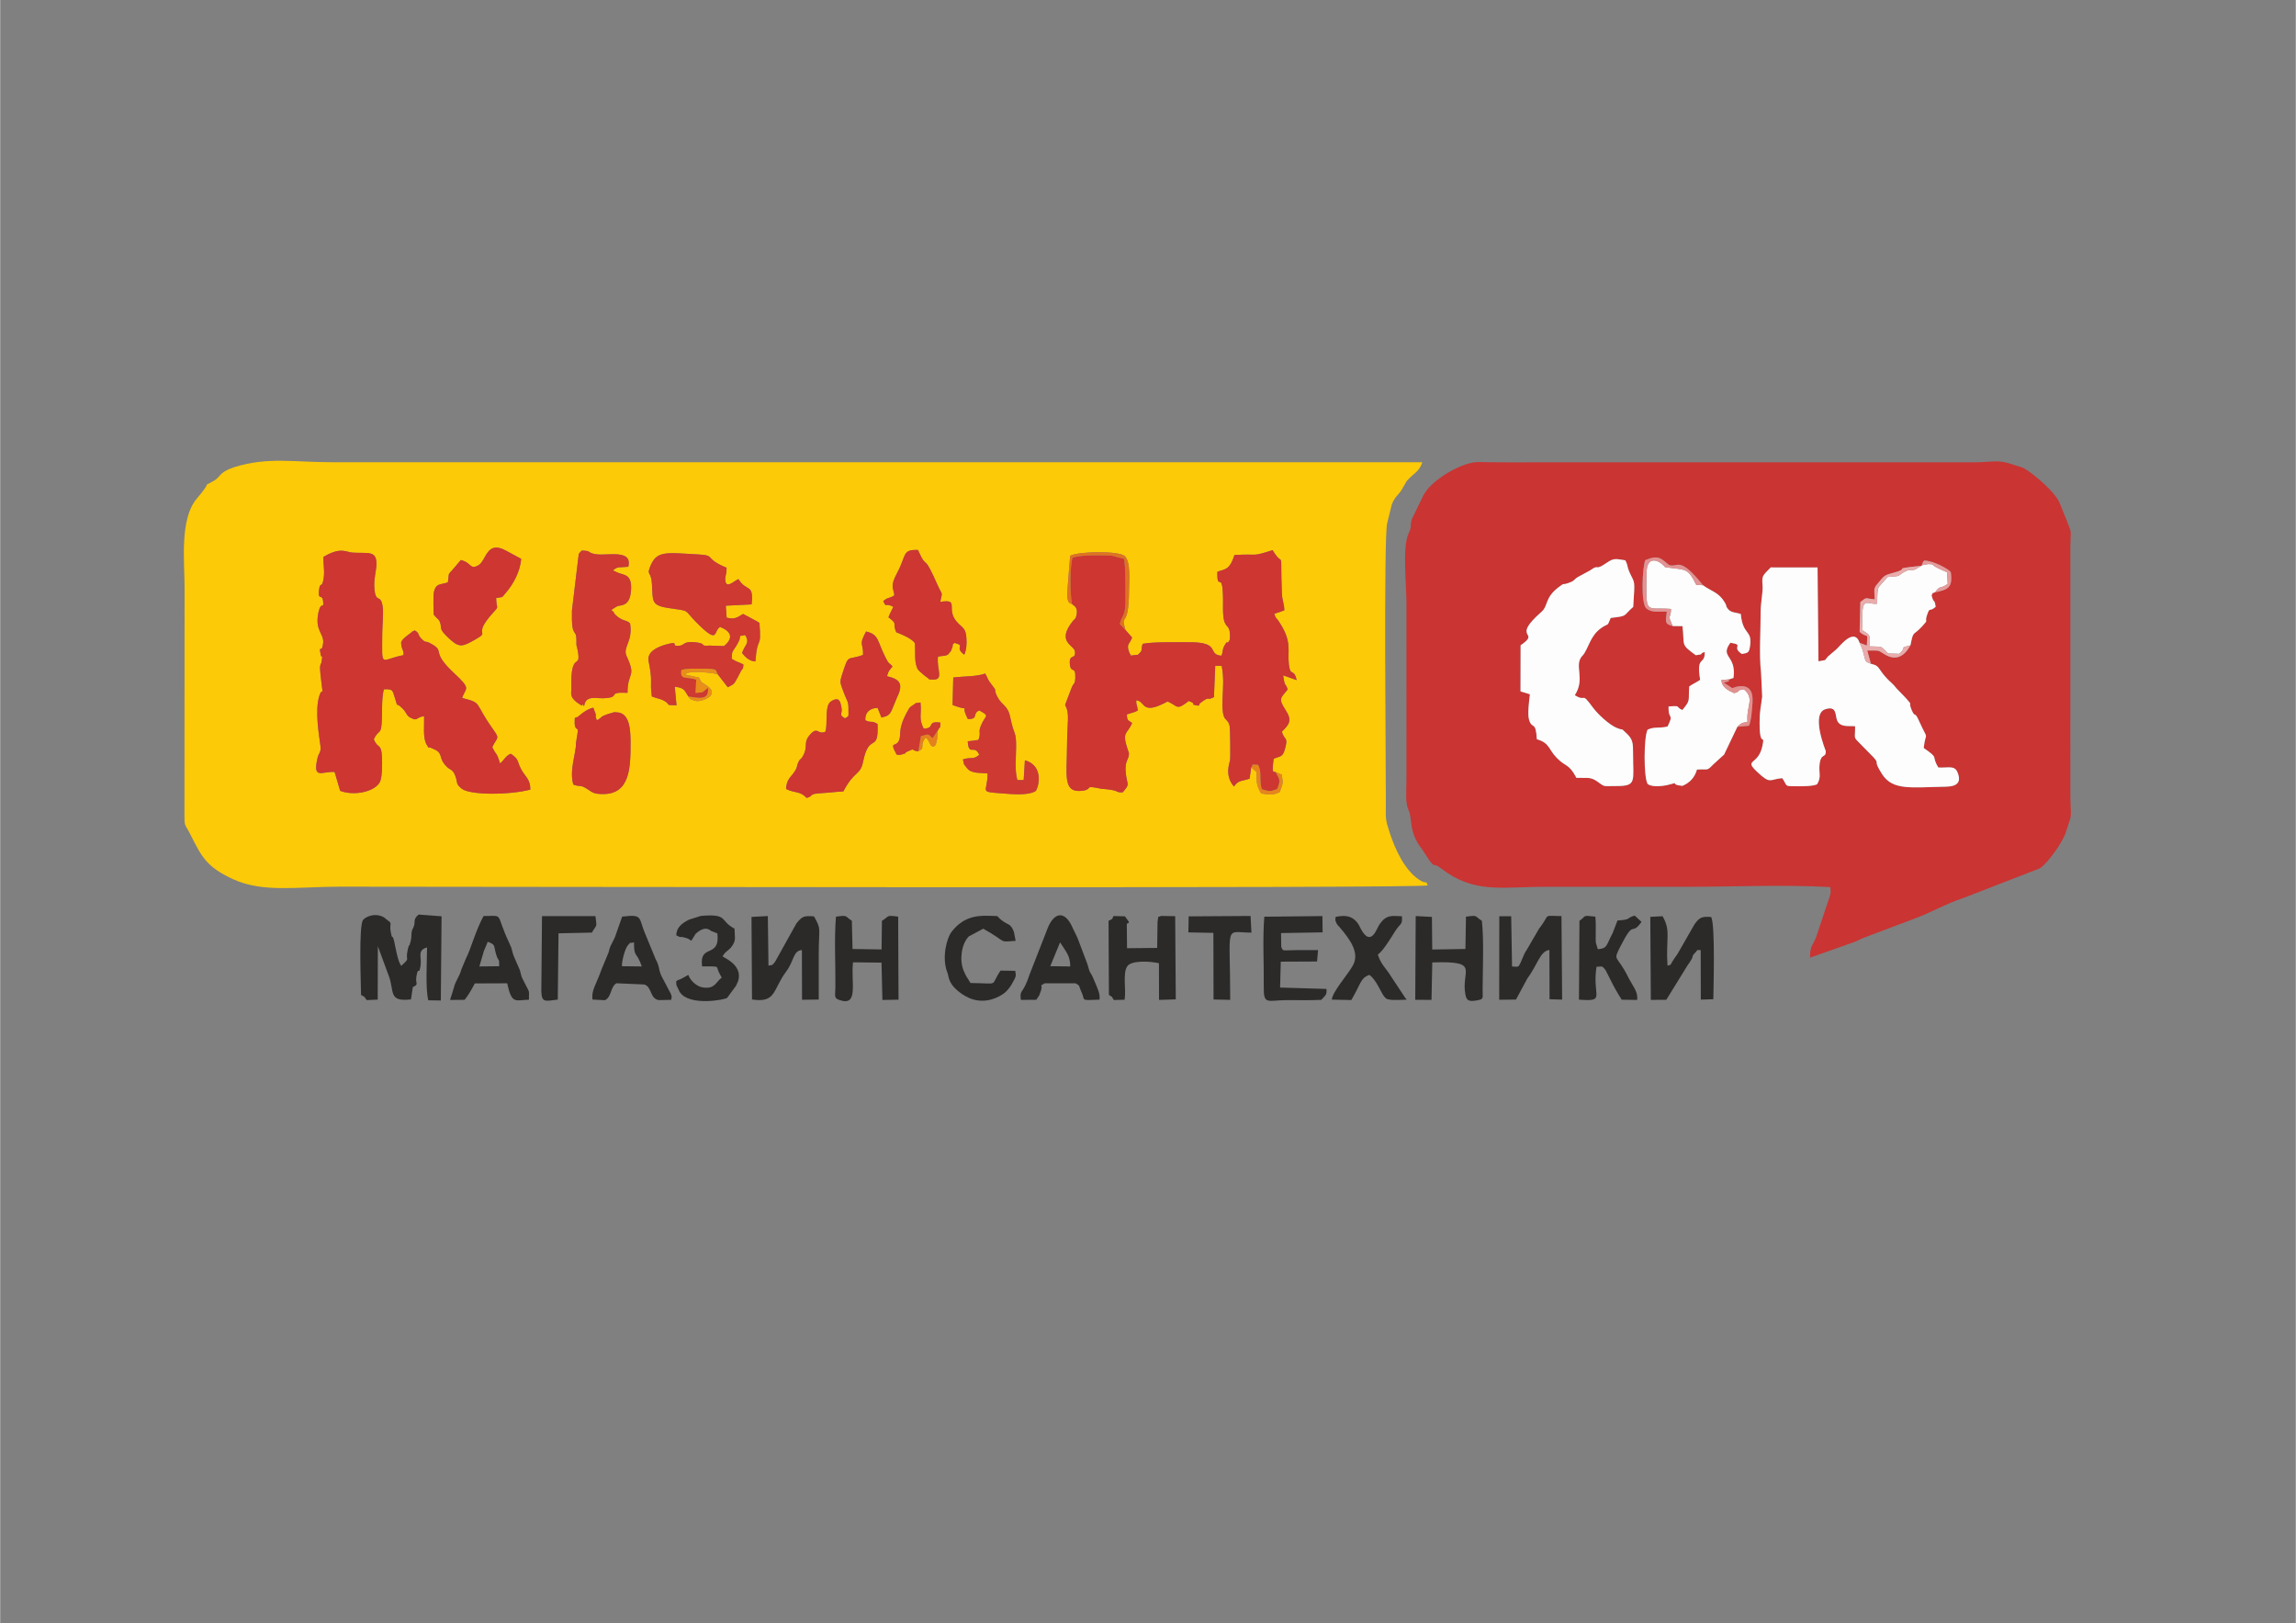 <?xml version="1.0" encoding="UTF-8"?> <!-- Creator: CorelDRAW 2018 (64-Bit) --> <svg xmlns="http://www.w3.org/2000/svg" xmlns:xlink="http://www.w3.org/1999/xlink" xml:space="preserve" width="3508px" height="2480px" style="shape-rendering:geometricPrecision; text-rendering:geometricPrecision; image-rendering:optimizeQuality; fill-rule:evenodd; clip-rule:evenodd" viewBox="0 0 3508 2480.4"><rect x="0" y="0" width="3508" height="2480.4" fill="#808080" stroke="none"/> <defs> <style type="text/css"> <![CDATA[ .fil5 {fill:#2B2A29} .fil1 {fill:#CA3433} .fil2 {fill:#CD3631} .fil4 {fill:#CE3931} .fil7 {fill:#E07220} .fil10 {fill:#E3908F} .fil8 {fill:#E39393} .fil13 {fill:#E5811C} .fil12 {fill:#E69B9B} .fil11 {fill:#E7851B} .fil9 {fill:#E98E19} .fil6 {fill:#EAABAB} .fil0 {fill:#FDCA07} .fil3 {fill:#FDFDFD} ]]> </style> </defs> <g id="Слой_x0020_1">  <g id="_1845503078448"> <path class="fil0" d="M1432.51 1116.65c-0.33,5.26 -0.21,10.86 -1.45,16.07 -1.87,7.92 -2.43,5.97 -5.15,8.41 -6.27,-3.31 -2.53,-1.32 -6.48,-7.47 -0.34,-0.53 -0.63,-1.45 -0.97,-1.96 -2.66,-3.93 -1.62,-2.45 -4.29,-4.73 -10.4,13.6 0.81,14.75 -11.03,20.96 -13.3,-1.12 -3.3,-5.57 -15.49,-0.23 -9.35,4.09 0.72,1.8 -7.35,4.37 -11.44,3.64 -11.22,-0.71 -11.22,-0.71 -10.93,-19.61 0.3,-9.06 4.58,-20.4 4.02,-10.69 -2.95,-16.33 13.68,-45.73 2.12,-3.74 2.47,-4.69 7.12,-7.54 9.18,-5.62 -0.79,-2.11 11.86,-4.35 2.18,19.62 -3.4,22.97 4.92,40 18.76,-0.65 3.28,-12.04 25.55,-9.28 -0.54,11.11 -0.31,4.52 -4.28,12.59zm-554.47 -19.17c0.75,-0.59 1.98,-2.2 2.41,-1.52 1.39,2.19 11.1,-11.43 25.96,-14.66l3.64 10.05c0.94,3.65 -1.88,0.76 1.74,9.25 10.12,-5.57 3.27,-4.52 15.3,-9.04 1.88,-0.71 8.43,-2.56 9.72,-2.74 10.82,-1.53 -11.69,-0.56 5.06,-0.4 20.02,0.19 21.45,26.07 21.44,47.1 -0.03,37.41 -0.86,78 -42.22,77.76 -14.03,-0.09 -15.47,-2.15 -23.37,-7.34 -12.28,-8.07 -10.21,-2.7 -21.93,-7.21 -6.41,-21.73 4.2,-46.77 4.22,-64.14l2.1 -13.31c2.77,-14.49 -5.68,0.64 -4.07,-23.8zm578.39 -62.39c17.81,-1.92 35.87,-1.19 48.73,-5.99 5.49,9.11 2.62,7.97 10.12,17.28 9.76,12.11 1.6,4.17 8.09,17.47 7.01,14.39 16.25,12.94 20.17,32.29 5.98,29.64 9.03,19.67 8.92,45.27 -0.07,15.72 -2.44,35.73 1.92,50.48l9.64 -0.06 1.87 -30.12c30.43,8.46 20.47,43.47 16.06,47.31 -13.56,7.2 -37.19,4.15 -53.52,3.03 -33.48,-2.31 -19.2,-2.08 -19.63,-30.21 -10.38,-1.47 -24.97,0.98 -31.86,-8.8 -6.64,-9.41 -2.35,-0.04 -5.79,-12.71 13.02,-4.24 15.81,1.03 24.95,-7.08 -7.42,-16.96 -16.02,3.45 -17.57,-20.55l16.35 -2.11c5.08,-13.47 -2.36,-10.01 5.91,-26.4 6.01,-11.91 10.96,-10.05 -4.44,-18.6 -11.84,4.25 -0.05,13.2 -17.61,13.13 -14.44,-27.99 9.39,-8.71 -23.37,-21.58l1.06 -42.05zm-165.08 28.74l-1.78 -4.45c-6.4,-17.24 -6.91,-16.33 -2.84,-29.2 10.37,-32.76 7.43,-20.27 31.83,-29.55 0.62,-19.45 -7.31,-13.79 4.63,-35.74 20.13,4.71 16.35,13.71 30.24,40.77 5.22,10.18 3.7,5.4 10.18,12.58 -5.64,7.4 -5.69,5.51 -8.41,14.94 18.9,4.43 25.78,11.14 15.37,32.2l-7.73 18.7c-3.84,8.75 -6.78,10.05 -16.17,12.32l-5.87 -14.75c-11.64,0.21 -19.29,6.52 -18.79,18.77 9.13,4.96 9.08,-0.37 18.75,5.87 1.74,46.44 -12.8,11.24 -22.19,57.71 -4.3,21.26 -13.03,12.71 -30.14,45.27 -13.04,0.58 -19.99,1.86 -32.88,2.57 -22.27,1.21 -11.11,4.39 -23.35,7.33 -9.77,-11.02 -18.12,-6.82 -31.3,-13.72 0.75,-15.23 7.71,-18.11 13.04,-26.51 5.46,-8.59 2.17,-6.88 6.07,-14.92 3.22,-6.63 2.37,-0.97 7.27,-9.93 6.91,-12.64 0.36,-19.41 8.67,-29.66 13.6,-16.78 12.64,-0.87 24.96,-6.4 4.12,-10.64 -1.54,-39.79 8.41,-46.19 13.16,-8.48 14.51,0.89 16.05,7.92 2.72,12.37 -5.33,11.38 5.53,17.83 6.82,-4.14 5.26,-1.61 5.35,-14.68 0.07,-10.42 -1.77,-11.46 -4.9,-19.08zm141.7 -60.27c-2.41,20.22 10.47,36.38 -9.48,34.74 -6.94,-0.57 -1.61,0.46 -7.77,-3.59 -2.65,-1.74 -11.79,-9.57 -12.89,-11.13 -6.62,-9.38 -4.18,-27.25 -5.09,-40.56 -4.02,-8.15 -28.35,-16.8 -28.47,-16.92 -6.86,-15.09 3.58,-11.16 -11.97,-22.9 2.76,-7.21 4.65,-9.83 7.44,-15.95 -13.46,-7.3 -9.97,2.86 -15.4,-8.8 8.3,-6.97 8.32,-3.06 16.93,-8.81 -0.76,-10.97 -7.6,-12.19 4.34,-34.38 14.59,-27.13 7.23,-35.77 31.74,-34.93l4.67 9.74c0.33,0.64 0.62,1.41 0.96,2 8.24,14.42 4.27,-3.68 24.47,42.04 7.48,16.94 7.65,8.12 4.02,25.48 31.96,-4.96 5.5,11.83 28.08,33.46 7.43,7.11 10.69,8.11 11.82,21.04 0.89,10.11 -0.11,19.53 -3.23,26.31 -16.39,-12.51 3.53,-13.17 -15.02,-18.13 -6.39,6.32 -0.16,-0.38 -3.65,7.84 -0.37,0.86 -1.14,3.74 -1.62,4.56l-4.49 5.35c-4.77,3.16 -10.11,1.51 -15.39,3.54zm515.93 176.12l9.45 3.88c2.18,15.18 1.87,12.32 -3.19,26.77 -11.4,5.26 -14.64,3.92 -28.39,2.1 -7.54,-13.58 -6.61,-15.6 -6.93,-32.77l-8.24 -7.23 -2.45 17.41c-12.57,4.15 -17.1,1.91 -23.87,11.98 -14.5,-16.71 -6.9,-35.32 -5.97,-40.35 0.73,-3.95 0.22,-47.71 -0.56,-51.54 -3.34,-16.39 -12.28,-2.2 -10.88,-41.78 0.63,-17.89 2.26,-32.8 -1.35,-50.64l-9.87 -0.32 -1.96 48.02c-12.4,6.25 -4.95,-3.27 -21.02,9.13 -3.65,2.81 1.64,4.98 -7.1,3.17 -9.12,-1.9 3.31,-1.49 -10.38,-6.45 -19.22,15.22 -16.34,7.72 -32.28,0.75 -41.51,22.47 -33.33,-0.99 -47.95,-1.75 -0.35,7.37 1.51,6.83 2.42,15.68 -0.79,0.57 -2.1,0.18 -2.58,1.36l-14.19 4.51c0.42,10.11 1.61,8.25 8.04,13.07 -7.25,17.68 -16.16,12.26 -6.9,40.07 0.3,0.9 1.88,5.17 1.95,6.06 0.81,10.37 -7.82,10.38 -4.25,34.26 2.45,16.36 5.54,12.48 -5.17,25.59 -12.93,0.4 -2.85,-2.87 -28.17,-5.08 -1.01,-0.09 -1.75,-0.05 -2.71,-0.16 -0.92,-0.11 -1.68,-0.19 -2.55,-0.33 -0.81,-0.13 -1.58,-0.36 -2.34,-0.51 -24.87,-5.23 -8.13,1.85 -27.35,3.81 -28.65,2.91 -22.21,-24.38 -22.02,-66.88 0.19,-40.79 4.62,-50.11 -2.9,-64.55l9.71 -25.51c4.01,-9.97 5.4,-4.72 5.85,-15.82 0.76,-19.21 -6.91,-5.95 -8.29,-20.71 -1.62,-17.26 9.41,-5.85 7.71,-19.72 -1.19,-9.66 -28.8,-13.73 -3.38,-46.04 3.37,-4.29 4.01,-1.93 5.62,-8.36 2.89,-11.57 -2,-14.39 -6.63,-17.78 -2.52,-1.54 -7.39,0.02 -7.5,-16.13l4.61 -57.67c13.1,-6.97 72.98,-7.64 82.99,0.05 10.1,8.51 7.03,38.92 7,51.57 -0.15,63.41 -13.71,32.96 -5.54,61.62l10.22 11.62c-3.82,11.35 -10.18,9.22 -3.29,25.24 5.57,2.08 -7.67,3.66 7.96,1.52 8.81,-1.2 1.3,1.89 6.22,-2.4 5.76,-5.01 2.4,-6.47 5.25,-14.7 16.52,-3.34 51.86,-2.24 70.47,-2.43 50.46,-0.53 27.17,18.73 49.87,20.6 2.94,-6.52 0.93,-8.3 4.2,-14.61 6.47,-12.49 3.55,0.53 8.71,-10.15 1.82,-31.16 -11.02,-8.42 -10.45,-49.84 0.89,-64.5 -9.32,-18.68 -8.65,-53.57 10.39,-4.55 18.54,-1.24 26.08,-25.71 37.78,-2.35 24.29,3.46 58.37,-7.47 18.11,30.76 11.23,-10.3 14.17,66.28 0.42,10.9 3.74,15.7 3.65,25.81l-15.35 5.29c4.29,10.63 0.34,1.74 6.45,10.73 21.78,32.02 13.32,44.53 15.92,66.54 2.38,20.11 7.3,4.4 11.9,23.92l-20.59 -7.22c2.74,19.99 3.32,10.1 6.86,21.55 -10.04,12.88 -15.16,13.34 -3.33,31.22 10.9,16.49 5.5,22.2 -5.56,33.35 3.89,13.8 9.94,7.06 5,25.51 -3.87,14.43 -7.39,11.22 -17.49,15.9 -3.57,25.32 0.34,18.75 2.92,20.24zm-852.71 -149.72c-13.66,-2.54 -44.42,-6.03 -49.67,0.67l21.24 4.71c3.59,6.35 1.71,5.97 8.45,9.9 26.63,15.58 -1.4,25.52 -8.36,25.88 -4.45,0.23 -4.85,0.15 -8.88,-1.23 -7.39,-2.53 -3.47,-1.35 -7.47,-5.65 -6.32,-10.29 -6.32,-13.18 -20.75,-14.96l2.69 28.36c-20.43,-0.23 -6.44,-0.67 -20.58,-7.7 -5,-2.48 -10.24,-2.94 -17.15,-5.83 -3.5,-26.6 2,-18.92 -4.91,-53.89 -2.93,-14.81 14.27,-21.98 26.4,-25.39 23.55,-6.64 4.8,3.33 20.56,1.86 8.46,-0.78 5.51,-7.23 24.12,-5.35 19.76,1.99 4.78,6.34 22.16,5.08l21.88 0.73c0.01,-0.02 24.65,-17.39 -5.87,-29.15 -10.88,5.93 -0.9,28.47 -35.88,-6.64 -21.17,-21.24 -8.01,-17 -42.88,-22.31 -27.48,-4.17 -23.69,-10.74 -25.44,-37.22 -1.19,-18.14 -7.14,-13.13 -3.8,-22.94 9.73,-28.57 24.13,-24.39 72.99,-21.86 30.62,1.58 8.49,5.49 44.92,20.4 0.05,9.75 -1.78,12.2 -1.93,14.57 -1.32,21.15 12.91,5.65 20.12,2.78 11.95,20.38 23.66,5.51 20.04,38.71l-39.46 2 1.27 18.24c13.84,3.4 17.11,-1.34 25.27,-5.66l14.33 7.68c5.13,2.71 6.78,3.53 10.59,6.01 3.25,43.86 -2.96,15.82 -6.25,58.91 -8.59,-0.45 -14.75,-5.64 -20.34,-12.98 3.76,-12.43 12.78,-14.89 4.6,-27.4 -16.28,4.15 -0.19,-4.89 -13.69,16.99 -6.06,9.83 -6.28,6.53 -6.69,19.34 7.75,4.98 8.72,4.1 17.93,8.68 -1.93,13.61 0.59,1.08 -4.21,10.81 -0.8,1.61 -3.8,7.38 -5.01,9.59 -5.54,10.1 -4.71,9.1 -14.74,14.43l-15.6 -20.17zm-392.37 -174.3c17.17,4.21 13.44,15.51 26.83,8.05 12.24,-6.83 12.17,-38.72 41.85,-22.54l23.56 12.71c-1.28,18.23 -11.55,38.24 -23.17,51.53 -7.46,8.54 -2.91,6.2 -15.09,8.38 0.5,18.45 5.4,11.1 -5.63,23.44 -31.42,35.17 -2.32,26.46 -25.41,39.42 -18.68,10.49 -24.02,14 -38.46,1.11 -21.02,-18.79 -12.11,-17.14 -16.64,-27.81 -1.98,-4.65 -4.6,-4.74 -9.34,-10.96 -0.13,-6.9 -0.95,-29.56 0.45,-34.92 3.36,-12.87 8.62,-10.18 21.22,-14.23 2.57,-15.87 -0.96,-10.11 7.19,-19.27l12.64 -14.91zm184.9 222.56c-20.38,-11.98 -15.84,-19.14 -16,-24.51 -1.85,-63.65 16.07,-27.2 9.51,-60.87 -2.5,-12.8 -1.61,-0.7 -1.74,-14.62 -0.2,-19.85 -7.89,-0.55 -6.87,-45.2l10.42 -86.61c4.36,-5.5 1.42,-1.68 4.68,-5.17 15.8,0.33 7.6,3.28 21.11,5.52 17.75,2.94 56.63,-8.41 49.93,19.21 -16.37,1.65 -14.87,-1.03 -23.41,5.52 0.81,0.59 1.93,1.03 2.69,1.37l5.22 2.37c9.92,3.89 21.86,2.2 19.52,28.42 -2.08,23.27 -15.82,20.87 -19.24,22.14 -0.97,0.36 -1.79,0.64 -2.7,1.02l-8.23 5.19c7.26,5.39 1.28,2.23 6.94,7.83 10.12,10.02 18.69,7.44 21.97,13.16 4.5,27.27 -11.69,35.92 -5.37,49.48 15.51,33.31 1.23,23.75 1.42,56.12 -34.27,-1.67 -7.36,7.17 -37.39,8.3 -6.91,0.26 -15.45,-1.74 -21.71,0.85 -9.56,3.96 -5.28,16.29 -9.08,8.64 -0.27,-0.54 -1.03,1.31 -1.67,1.84zm-272.52 -77.2c0.41,-5.53 -0.91,-6.47 -1.67,-9.39 -0.02,-0.1 -1.54,-3.44 -1.58,-5.99 -0.08,-3.98 -3.7,-5.53 14.09,-18.38 5.59,-4.03 -2.13,0.25 6.34,-4.05 8.07,4.68 3.67,6.18 10.31,12.8 7.52,7.49 4.31,1.97 13.57,6.93 24.6,13.17 -1.28,10.75 36.27,45.59 27.46,25.49 17.36,21.94 12.34,37.91 31.78,8.33 17.11,5.46 46.58,46.96 11.6,16.33 7.37,11.82 -0.57,28.11 6.69,14.02 6.25,6.55 11.91,24.99 5.96,-4.87 8.68,-11.86 16.34,-14.86 13.45,9.22 8.91,10.61 15.83,23.6 6.17,11.6 14.19,15.16 14.08,31.23 -30.62,8.22 -92.07,8.95 -104.98,-1.49 -9.77,-7.9 -5.34,-8.37 -9.98,-20.27 -4.09,-10.5 -8.09,-7.17 -15.51,-16.12 -7.67,-9.25 -4.64,-13.49 -9.91,-19.54 -2.25,-2.59 -6.15,-3.88 -8.54,-5.12 -10.64,-5.52 -3.37,3.7 -10.13,-7.28 -5.32,-10.43 -2.82,-28.68 -3.31,-42.36 -13.12,1.53 -9.01,8.73 -21.23,2.05 -6.45,-3.53 -4.69,-6.99 -12.47,-14.55 -11.65,-11.33 -4.68,3.42 -11.12,-15.99 -3.62,-10.88 -2.37,-13.3 -16.6,-12.54 -3.12,11.26 -2.75,27.48 -2.98,41.42 -0.53,32.21 -4.84,17.57 -12.41,35.09 6.31,15.03 11.33,5.31 12.4,26.22 0.53,10.2 0.51,31.07 -2.9,38.39 -6.98,14.96 -39.05,22.41 -60.9,13.97l-8.55 -28.81c-18.9,-1.42 -33.21,12.14 -26.55,-19.5 2.29,-10.91 6.29,-9.69 4.92,-20.65 -1.85,-14.81 -8.93,-53.15 -1.71,-76.16 4.64,-14.82 6.21,3.56 3.33,-19.57 -0.65,-5.22 -2.61,-21.32 -2.15,-24.81 1.34,-10.02 1.14,-0.11 2.3,-7.87 2.13,-14.19 -0.02,-3.97 -1.21,-10.08 -3.62,-18.72 1.39,-0.43 3.57,-17.95 1.86,-14.98 -13.1,-18.8 -7.22,-46.89 3.96,-18.9 8.42,-3.91 7.21,-17.14 -1.17,-12.82 -8.32,-0.02 -6.28,-17.42 1.78,-15.21 4.87,0.91 7.43,-20.97 1.08,-9.26 -1.04,-19.71 -0.77,-29.59 27.23,-15.98 34.12,-7.15 45.06,-6.54 23.67,1.33 36.31,-3.62 36.04,17.78 -0.13,10.09 -4.64,23.56 -2.99,38.72 2.38,21.93 9.57,5.42 12.54,26.19 1.4,9.75 -0.66,30.12 -0.69,41.26 -0.17,54.42 -3.64,39.53 32.45,32.67zm1565.07 351.81c-3.27,-9.07 -1.09,-0.78 -12.82,-8.47 -22.73,-14.91 -37.32,-47.69 -45.44,-72.74 -6.68,-20.61 -5.7,-19.7 -5.63,-44.99 0.13,-48.79 -3.48,-410.25 2.07,-427.23l6.95 -28.43c4.33,-11.41 10.04,-14.98 14.08,-20.89l8.8 -15.07c10.15,-11.88 18.94,-13.56 23.82,-28.72 -555.31,0 -1110.62,0 -1665.93,0 -59.11,0 -98.12,-8.35 -148.93,7.31l-8.66 3.25c-0.84,0.38 -3.2,1.54 -3.99,1.96 -11.5,6.2 -9.37,9.83 -19.32,15.97 -0.6,0.37 -1.42,0.69 -2.04,1.05 -18,10.33 2.96,-5.43 -23.66,25.78 -26.76,31.37 -18.91,95.58 -18.91,136.29l-0.17 346.53c-0.04,17.64 0.28,14.34 7.14,26.9 0.31,0.56 0.7,1.33 1.01,1.91l2 3.97c16.14,31.79 23.86,47.63 63.94,66.07 46.09,21.2 99.06,11.5 163.33,11.5 218.46,0 1652.47,2.95 1662.36,-1.95z"></path> <path class="fil1" d="M2602.21 894.28c13.15,9.7 23.62,10.29 33.28,26.39 3.79,6.32 0.62,4.86 4.91,10.02 4.69,5.64 12.13,5.02 19.42,7.39 3.2,33.3 17.43,23.72 14.31,47.93 -1.56,12.1 -3.23,11.29 -12.57,13.27 -17.37,-11.56 4.93,-13.63 -17.61,-17.21 -16.77,23.16 9.63,18.06 4.74,53.78l-6.18 2.09c-4.6,3.52 6.09,1.16 -8.71,5.17 4.99,2.92 9.04,5.71 13.08,8.39 0.6,-0.14 33.72,-15.35 30.88,22.43 -0.8,10.76 -1.9,27.85 -5.45,34.94l-17.72 1.71 -20.27 42.38c-0.17,0.22 -14.25,12.74 -16.64,15.15 -10.42,10.5 -6.68,6.58 -24.8,7.73 -3.65,13.22 -12.24,20.72 -22.31,24.94 -21.44,-2.09 -1.5,-7 -21.48,-1.65 -8.41,2.25 -26.6,3.99 -31.8,-1.64 -6.03,-11.34 -5.68,-70.76 0.03,-82.4 9.46,-5.17 17.48,-1.84 30.68,-5.05 10.31,-21.66 0.86,-8.01 1.51,-30.59 20.49,-1.54 9.66,0.46 21.06,5.44 13.21,-16.23 8.77,-12.56 10.46,-36.03 5.66,-4.03 10.4,-5.74 16.74,-10.08 -6.48,-38.57 7.5,-21.28 6.95,-42.55 -11.12,3.38 2.56,2.61 -13.6,4.95 -23.54,-17.32 -16.97,-13.05 -20.32,-44.45l-14.98 -0.2c-12.69,-2.86 -10.86,-7.09 -9.05,-21.87 -13.12,-0.67 -22.66,2.18 -31.38,-5.15 -8.44,-8.09 -6.06,-61.87 -1.5,-73.65 20.28,-8.52 23.78,-2.78 36.14,7.34 13.85,5.1 14.79,-15.57 52.18,31.08zm-278.83 91.67c32.26,-21.94 -16.45,-8.57 31.88,-51.06 10.8,-9.5 4.61,-21.51 26.55,-37.95 9.98,-7.48 4.07,-2.37 14.82,-6.21 11.91,-4.25 6,-4.72 16.38,-10.2l16.55 -8.99c15.92,-11.26 4.53,2.64 26.17,-12.08 9.8,-6.67 12.55,-5.78 27.53,-3.36 4.07,6.75 2.93,10 5.91,16.83 8.85,20.3 9.22,8.98 6.33,54.32 -16.79,14.66 -7.39,13.72 -34.44,16.93 -5.84,14.17 -2.5,7.22 -14.07,15.09 -17.47,11.89 -19.82,31.66 -28.48,41.98 -0.38,0.45 -1.08,1.02 -1.44,1.45 -12.33,14.84 5.62,34.24 -10.87,59.56 18.73,11.48 8.75,-7.01 27.88,19.1 7.11,9.71 24.71,26.13 36.17,30.81 12.77,5.2 4.5,-1.26 13.77,7.17 11.12,10.12 11.26,15.22 11.26,33.91 0,40.11 5.66,47.75 -24.5,47.75 -24.68,0 -17.16,1.87 -31.25,-7.64 -10.16,-6.86 -16.38,-4.21 -30.87,-4.87 -11.85,-22.49 -15.61,-15.62 -30.28,-30.79 -13.01,-13.46 -10.15,-22.21 -30.19,-28.21 -1.65,-29.34 -7.08,-13.97 -11.88,-29.68 -2.57,-8.39 0.12,-29.93 1.28,-39l-14.34 -4.4 0.13 -70.46zm518.03 -3.84l11 4.18c1.55,-22.92 1.3,-9.42 -10.96,-20.89l1.08 -45.6c11.43,-8.9 6.7,-4.98 21.92,-4.14 -0.31,-16.69 -2.78,-15.67 6.25,-26.04 5.65,-6.49 7.3,-10.41 16.92,-12.91 40.15,-10.43 -6.33,-6.27 48.53,-12.34 1.79,-4.79 1.3,-4.53 3.82,-7.78 13.27,-0.41 38.45,13.14 40.79,17.83 3.36,22.93 -4,26.76 -23.94,30.53 -7.1,2.82 -2.12,-0.51 -5.43,4.69 3.61,14.3 4.39,3.58 6.23,17.61 -10.52,8.97 -8.48,-1.01 -13.16,12.53 -4.36,12.6 3.48,5.22 -7.07,16.78 -15.2,16.65 -13.22,5.17 -18.29,29.41 -8.89,16.3 -21.65,24.85 -39.56,13.73 -11.48,-7.13 -7.29,-5.37 -26.37,-5.69l5.57 20.24c16.45,3.7 8.08,8.2 32.23,29.98 3.39,3.06 3.5,3.84 7.05,7.79l14.23 14.8c11.92,13.14 2.91,4.49 8.65,17.85 5.83,13.57 3.96,0.53 10.93,15.99 16.09,35.72 10.88,12.98 7.55,42.2 24.94,17.31 10.53,10.59 22.4,29.83 15.1,0.92 24.63,-3.83 29.25,7.37 7.33,17.75 -4.08,21.72 -18.03,21.96 -52.26,0.88 -80.85,6.41 -97.21,-19.18 -15.1,-23.59 -2.77,-13.88 -12.9,-25.5l-18.89 -19.19c-13.32,-13.87 -9.08,-7 -9.49,-28.61 -12.15,-0.36 -22.44,1.34 -27.15,-8.09 -3.7,-7.42 0.28,-23.96 -18.53,-17.71 -22.26,7.39 0.85,63.56 0.85,63.64 0.78,11.68 -7.46,2.24 -9.43,20.73 -1.44,13.53 3.07,18.04 -3.46,29.74 -3.65,3.62 -24.67,3.57 -30.35,3.54 -21.79,-0.1 -14.34,0.15 -23.25,-12.38 -19.57,1.54 -17.45,10.05 -38.12,-9.44 -21.51,-20.3 1.33,-9.22 7.77,-39.56 4.65,-21.95 -4.4,5.86 -4.23,-36.57 0.08,-18.56 2.18,-23.88 3.94,-39.21l-1.77 -37.33c-3.07,-24.08 -0.51,-64.92 -0.57,-90.86 -0.03,-16.16 3.68,-31.33 2.98,-40.47 -1.26,-16.25 -0.54,-15.23 12.39,-28.58l71.57 0.04 1.38 143.39c14.55,-2.66 7.94,-0.35 14.71,-7.48l12.66 -10.81c3.71,-2.66 27.02,-34.91 35.51,-10.02zm-44.74 373.35c0.6,8.29 1.17,6.29 -0.75,13.86l-21.56 64.4c-5.44,12.2 -8.78,12.6 -8.62,29.48l69.59 -24.58c1.22,-0.62 9.63,-4.71 10.01,-4.85l78.61 -29.65c26.98,-9.74 48.36,-22.96 76.4,-32.17l116.52 -45.19c12.02,-7.73 34.84,-40.16 39.32,-54.06 11.79,-36.53 7.27,-15.37 7.28,-63.68l0.03 -375.7c0.29,-23.57 2.58,-16.78 -4.06,-34.26l-12.76 -31.64c-8.89,-18.32 -42.9,-46.33 -55.57,-52.67l-13.48 -4.32c-25.11,-9.08 -32.24,-4.07 -60.93,-4.08l-648.64 0.01c-36.24,0 -72.55,0.43 -108.75,-0.39 -24.68,-0.55 -72.6,27.13 -84.58,51.17l-17.58 36.22c-3.73,12.94 1.23,8.09 -5.35,22.79 -9.21,20.58 -2.84,78.32 -2.84,105.23l-0.01 270.02c0.04,21.7 -2.33,34.42 3.9,48.13 5.27,11.63 -0.9,31.96 20.41,58.64l11.31 17.37c9.23,11.49 5.36,2.09 16.53,10.76 51.27,39.74 91.65,28.66 161.09,28.67 72.39,0 144.79,0 217.19,0 69.53,0 148.97,-3.56 217.29,0.49z"></path> <path class="fil2" d="M1719.47 962.46l-8.5 -8.79c2.62,-12.86 6.01,-10.01 7.87,-23.43 1.06,-7.62 0.57,-18.51 0.58,-26.47 0.02,-16.71 0.36,-33.87 -1.96,-49.89l-18.46 -4.8c-6.24,-0.46 -14.33,-0.52 -20.67,-0.54 -12.99,-0.04 -29.03,0.25 -39.6,3.54 -4.19,12.7 -3.99,55.72 -0.82,70.94 4.63,3.39 9.52,6.21 6.63,17.78 -1.61,6.43 -2.25,4.07 -5.62,8.36 -25.42,32.31 2.19,36.38 3.38,46.04 1.7,13.87 -9.33,2.46 -7.71,19.72 1.38,14.76 9.05,1.5 8.29,20.71 -0.45,11.1 -1.84,5.85 -5.85,15.82l-9.71 25.51c7.52,14.44 3.09,23.76 2.9,64.55 -0.19,42.5 -6.63,69.79 22.02,66.88 19.22,-1.96 2.48,-9.04 27.35,-3.81 0.76,0.15 1.53,0.38 2.34,0.51 0.87,0.14 1.63,0.22 2.55,0.33 0.96,0.11 1.7,0.07 2.71,0.16 25.32,2.21 15.24,5.48 28.17,5.08 10.71,-13.11 7.62,-9.23 5.17,-25.59 -3.57,-23.88 5.06,-23.89 4.25,-34.26 -0.07,-0.89 -1.65,-5.16 -1.95,-6.06 -9.26,-27.81 -0.35,-22.39 6.9,-40.07 -6.43,-4.82 -7.62,-2.96 -8.04,-13.07l14.19 -4.51c0.48,-1.18 1.79,-0.79 2.58,-1.36 -0.91,-8.85 -2.77,-8.31 -2.42,-15.68 14.62,0.76 6.44,24.22 47.95,1.75 15.94,6.97 13.06,14.47 32.28,-0.75 13.69,4.96 1.26,4.55 10.38,6.45 8.74,1.81 3.45,-0.36 7.1,-3.17 16.07,-12.4 8.62,-2.88 21.02,-9.13l1.96 -48.02 9.87 0.32c3.61,17.84 1.98,32.75 1.35,50.64 -1.4,39.58 7.54,25.39 10.88,41.78 0.78,3.83 1.29,47.59 0.56,51.54 -0.93,5.03 -8.53,23.64 5.97,40.35 6.77,-10.07 11.3,-7.83 23.87,-11.98l2.45 -17.41c5.69,-4.52 -4.93,-4.35 10.25,-3.93 6.68,10.03 1.42,22.73 5.87,37.4 12.61,3.46 11.58,4.11 23.48,-0.23 6.6,-14.62 2.65,-16.21 -2.3,-25.99 -2.58,-1.49 -6.49,5.08 -2.92,-20.24 10.1,-4.68 13.62,-1.47 17.49,-15.9 4.94,-18.45 -1.11,-11.71 -5,-25.51 11.06,-11.15 16.46,-16.86 5.56,-33.35 -11.83,-17.88 -6.71,-18.34 3.33,-31.22 -3.54,-11.45 -4.12,-1.56 -6.86,-21.55l20.59 7.22c-4.6,-19.52 -9.52,-3.81 -11.9,-23.92 -2.6,-22.01 5.86,-34.52 -15.92,-66.54 -6.11,-8.99 -2.16,-0.1 -6.45,-10.73l15.35 -5.29c0.09,-10.11 -3.23,-14.91 -3.65,-25.81 -2.94,-76.58 3.94,-35.52 -14.17,-66.28 -34.08,10.93 -20.59,5.12 -58.37,7.47 -7.54,24.47 -15.69,21.16 -26.08,25.71 -0.67,34.89 9.54,-10.93 8.65,53.57 -0.57,41.42 12.27,18.68 10.45,49.84 -5.16,10.68 -2.24,-2.34 -8.71,10.15 -3.27,6.31 -1.26,8.09 -4.2,14.61 -22.7,-1.87 0.59,-21.13 -49.87,-20.6 -18.61,0.19 -53.95,-0.91 -70.47,2.43 -2.85,8.23 0.51,9.69 -5.25,14.7 -4.92,4.29 2.59,1.2 -6.22,2.4 -15.63,2.14 -2.39,0.56 -7.96,-1.52 -6.89,-16.02 -0.53,-13.89 3.29,-25.24l-10.22 -11.62z"></path> <path class="fil2" d="M616.28 1001.02c-36.09,6.86 -32.62,21.75 -32.45,-32.67 0.03,-11.14 2.09,-31.51 0.69,-41.26 -2.97,-20.77 -10.16,-4.26 -12.54,-26.19 -1.65,-15.16 2.86,-28.63 2.99,-38.72 0.27,-21.4 -12.37,-16.45 -36.04,-17.78 -10.94,-0.61 -17.83,-9.44 -45.06,6.54 -0.27,9.88 1.85,20.33 0.77,29.59 -2.56,21.88 -5.65,5.76 -7.43,20.97 -2.04,17.4 5.11,4.6 6.28,17.42 1.21,13.23 -3.25,-1.76 -7.21,17.14 -5.88,28.09 9.08,31.91 7.22,46.89 -2.18,17.52 -7.19,-0.77 -3.57,17.95 1.19,6.11 3.34,-4.11 1.21,10.08 -1.16,7.76 -0.96,-2.15 -2.3,7.87 -0.46,3.49 1.5,19.59 2.15,24.81 2.88,23.13 1.31,4.75 -3.33,19.57 -7.22,23.01 -0.14,61.35 1.71,76.16 1.37,10.96 -2.63,9.74 -4.92,20.65 -6.66,31.64 7.65,18.08 26.55,19.5l8.55 28.81c21.85,8.44 53.92,0.99 60.9,-13.97 3.41,-7.32 3.43,-28.19 2.9,-38.39 -1.07,-20.91 -6.09,-11.19 -12.4,-26.22 7.57,-17.52 11.88,-2.88 12.41,-35.09 0.23,-13.94 -0.14,-30.16 2.98,-41.42 14.23,-0.76 12.98,1.66 16.6,12.54 6.44,19.41 -0.53,4.66 11.12,15.99 7.78,7.56 6.02,11.02 12.47,14.55 12.22,6.68 8.11,-0.52 21.23,-2.05 0.49,13.68 -2.01,31.93 3.31,42.36 6.76,10.98 -0.51,1.76 10.13,7.28 2.39,1.24 6.29,2.53 8.54,5.12 5.27,6.05 2.24,10.29 9.91,19.54 7.42,8.95 11.42,5.62 15.51,16.12 4.64,11.9 0.21,12.37 9.98,20.27 12.91,10.44 74.36,9.71 104.98,1.49 0.11,-16.07 -7.91,-19.63 -14.08,-31.23 -6.92,-12.99 -2.38,-14.38 -15.83,-23.6 -7.66,3 -10.38,9.99 -16.34,14.86 -5.66,-18.44 -5.22,-10.97 -11.91,-24.99 7.94,-16.29 12.17,-11.78 0.57,-28.11 -29.47,-41.5 -14.8,-38.63 -46.58,-46.96 5.02,-15.97 15.12,-12.42 -12.34,-37.91 -37.55,-34.84 -11.67,-32.42 -36.27,-45.59 -9.26,-4.96 -6.05,0.56 -13.57,-6.93 -6.64,-6.62 -2.24,-8.12 -10.31,-12.8 -8.47,4.3 -0.75,0.02 -6.34,4.05 -17.79,12.85 -14.17,14.4 -14.09,18.38 0.04,2.55 1.56,5.89 1.58,5.99 0.76,2.92 2.08,3.86 1.67,9.39z"></path> <path class="fil3" d="M2858.74 1014.25c-9.42,-3.77 -7.72,-2.46 -11.4,-16.07 -1.73,-6.4 -0.74,-3.53 -2.67,-8.54l-3.26 -7.53c-8.49,-24.89 -31.8,7.36 -35.51,10.02l-12.66 10.81c-6.77,7.13 -0.16,4.82 -14.71,7.48l-1.38 -143.39 -71.57 -0.04c-12.93,13.35 -13.65,12.33 -12.39,28.58 0.7,9.14 -3.01,24.31 -2.98,40.47 0.06,25.94 -2.5,66.78 0.57,90.86l1.77 37.33c-1.76,15.33 -3.86,20.65 -3.94,39.21 -0.17,42.43 8.88,14.62 4.23,36.57 -6.44,30.34 -29.28,19.26 -7.77,39.56 20.67,19.49 18.55,10.98 38.12,9.44 8.91,12.53 1.46,12.28 23.25,12.38 5.68,0.03 26.7,0.08 30.35,-3.54 6.53,-11.7 2.02,-16.21 3.46,-29.74 1.97,-18.49 10.21,-9.05 9.43,-20.73 0,-0.08 -23.11,-56.25 -0.85,-63.64 18.81,-6.25 14.83,10.29 18.53,17.71 4.71,9.43 15,7.73 27.15,8.09 0.41,21.61 -3.83,14.74 9.49,28.61l18.89 19.19c10.13,11.62 -2.2,1.91 12.9,25.5 16.36,25.59 44.95,20.06 97.21,19.18 13.95,-0.24 25.36,-4.21 18.03,-21.96 -4.62,-11.2 -14.15,-6.45 -29.25,-7.37 -11.87,-19.24 2.54,-12.52 -22.4,-29.83 3.33,-29.22 8.54,-6.48 -7.55,-42.2 -6.97,-15.46 -5.1,-2.42 -10.93,-15.99 -5.74,-13.36 3.27,-4.71 -8.65,-17.85l-14.23 -14.8c-3.55,-3.95 -3.66,-4.73 -7.05,-7.79 -24.15,-21.78 -15.78,-26.28 -32.23,-29.98z"></path> <path class="fil3" d="M2323.38 985.95l-0.13 70.46 14.34 4.4c-1.16,9.07 -3.85,30.61 -1.28,39 4.8,15.71 10.23,0.34 11.88,29.68 20.04,6 17.18,14.75 30.19,28.21 14.67,15.17 18.43,8.3 30.28,30.79 14.49,0.66 20.71,-1.99 30.87,4.87 14.09,9.51 6.57,7.64 31.25,7.64 30.16,0 24.5,-7.64 24.5,-47.75 0,-18.69 -0.14,-23.79 -11.26,-33.91 -9.27,-8.43 -1,-1.97 -13.77,-7.17 -11.46,-4.68 -29.06,-21.1 -36.17,-30.81 -19.13,-26.11 -9.15,-7.62 -27.88,-19.1 16.49,-25.32 -1.46,-44.72 10.87,-59.56 0.36,-0.43 1.06,-1 1.44,-1.45 8.66,-10.32 11.01,-30.09 28.48,-41.98 11.57,-7.87 8.23,-0.92 14.07,-15.09 27.05,-3.21 17.65,-2.27 34.44,-16.93 2.89,-45.34 2.52,-34.02 -6.33,-54.32 -2.98,-6.83 -1.84,-10.08 -5.91,-16.83 -14.98,-2.42 -17.73,-3.31 -27.53,3.36 -21.64,14.72 -10.25,0.82 -26.17,12.08l-16.55 8.99c-10.38,5.48 -4.47,5.95 -16.38,10.2 -10.75,3.84 -4.84,-1.27 -14.82,6.21 -21.94,16.44 -15.75,28.45 -26.55,37.95 -48.33,42.49 0.38,29.12 -31.88,51.06z"></path> <path class="fil3" d="M2555.82 956.53l14.98 0.2c3.35,31.4 -3.22,27.13 20.32,44.45 16.16,-2.34 2.48,-1.57 13.6,-4.95 0.55,21.27 -13.43,3.98 -6.95,42.55 -6.34,4.34 -11.08,6.05 -16.74,10.08 -1.69,23.47 2.75,19.8 -10.46,36.03 -11.4,-4.98 -0.57,-6.98 -21.06,-5.44 -0.65,22.58 8.8,8.93 -1.51,30.59 -13.2,3.21 -21.22,-0.12 -30.68,5.05 -5.71,11.64 -6.06,71.06 -0.03,82.4 5.2,5.63 23.39,3.89 31.8,1.64 19.98,-5.35 0.04,-0.44 21.48,1.65 10.07,-4.22 18.66,-11.72 22.31,-24.94 18.12,-1.15 14.38,2.77 24.8,-7.73 2.39,-2.41 16.47,-14.93 16.64,-15.15l20.27 -42.38c8.42,-8.36 8.49,-5.4 15.48,-7.81 -2.04,-24.55 11.59,-35.28 -5.58,-49.58 -15.47,2.56 -0.92,1.75 -14.67,5.91 -9.42,-4.14 -19.16,-9.14 -19.57,-19.95l12.26 -1.21 6.18 -2.09c4.89,-35.72 -21.51,-30.62 -4.74,-53.78 22.54,3.58 0.24,5.65 17.61,17.21 9.34,-1.98 11.01,-1.17 12.57,-13.27 3.12,-24.21 -11.11,-14.63 -14.31,-47.93 -7.29,-2.37 -14.73,-1.75 -19.42,-7.39 -4.29,-5.16 -1.12,-3.7 -4.91,-10.02 -9.66,-16.1 -20.13,-16.69 -33.28,-26.39l-10.44 -0.71c-13.48,-27.08 -15.71,-22.22 -47.61,-26.99 -11.1,-13.13 -27.82,-16.39 -28.23,7.61 -1.17,68.09 -2.49,52.96 37.33,56.26 -0.44,16.74 -6.2,6.63 2.56,26.08z"></path> <path class="fil4" d="M1051.58 1064.24c16.13,2.35 31.98,6.63 30.03,-13.36 -11.65,8.58 -4.03,6.17 -19.02,7.94l1 -20.43c-15.73,-5.18 -25.15,1.4 -22.54,-14.76 10.69,-2.74 18.78,-1.86 29.81,-1.89 28.06,-0.06 21.49,2.02 25.41,8.22l15.6 20.17c10.03,-5.33 9.2,-4.33 14.74,-14.43 1.21,-2.21 4.21,-7.98 5.01,-9.59 4.8,-9.73 2.28,2.8 4.21,-10.81 -9.21,-4.58 -10.18,-3.7 -17.93,-8.68 0.41,-12.81 0.63,-9.51 6.69,-19.34 13.5,-21.88 -2.59,-12.84 13.69,-16.99 8.18,12.51 -0.84,14.97 -4.6,27.4 5.59,7.34 11.75,12.53 20.34,12.98 3.29,-43.09 9.5,-15.05 6.25,-58.91 -3.81,-2.48 -5.46,-3.3 -10.59,-6.01l-14.33 -7.68c-8.16,4.32 -11.43,9.06 -25.27,5.66l-1.27 -18.24 39.46 -2c3.62,-33.2 -8.09,-18.33 -20.04,-38.71 -7.21,2.87 -21.44,18.37 -20.12,-2.78 0.15,-2.37 1.98,-4.82 1.93,-14.57 -36.43,-14.91 -14.3,-18.82 -44.92,-20.4 -48.86,-2.53 -63.26,-6.71 -72.99,21.86 -3.34,9.81 2.61,4.8 3.8,22.94 1.75,26.48 -2.04,33.05 25.44,37.22 34.87,5.31 21.71,1.07 42.88,22.31 34.98,35.11 25,12.57 35.88,6.64 30.52,11.76 5.88,29.13 5.87,29.15l-21.88 -0.73c-17.38,1.26 -2.4,-3.09 -22.16,-5.08 -18.61,-1.88 -15.66,4.57 -24.12,5.35 -15.76,1.47 2.99,-8.5 -20.56,-1.86 -12.13,3.41 -29.33,10.58 -26.4,25.39 6.91,34.97 1.41,27.29 4.91,53.89 6.91,2.89 12.15,3.35 17.15,5.83 14.14,7.03 0.15,7.47 20.58,7.7l-2.69 -28.36c14.43,1.78 14.43,4.67 20.75,14.96z"></path> <path class="fil2" d="M1318.56 1000.63c-24.4,9.28 -21.46,-3.21 -31.83,29.55 -4.07,12.87 -3.56,11.96 2.84,29.2l1.78 4.45c3.13,7.62 4.97,8.66 4.9,19.08 -0.09,13.07 1.47,10.54 -5.35,14.68 -10.86,-6.45 -2.81,-5.46 -5.53,-17.83 -1.54,-7.03 -2.89,-16.4 -16.05,-7.92 -9.95,6.4 -4.29,35.55 -8.41,46.19 -12.32,5.53 -11.36,-10.38 -24.96,6.4 -8.31,10.25 -1.76,17.02 -8.67,29.66 -4.9,8.96 -4.05,3.3 -7.27,9.93 -3.9,8.04 -0.61,6.33 -6.07,14.92 -5.33,8.4 -12.29,11.28 -13.04,26.51 13.18,6.9 21.53,2.7 31.3,13.72 12.24,-2.94 1.08,-6.12 23.35,-7.33 12.89,-0.71 19.84,-1.99 32.88,-2.57 17.11,-32.56 25.84,-24.01 30.14,-45.27 9.39,-46.47 23.93,-11.27 22.19,-57.71 -9.67,-6.24 -9.62,-0.91 -18.75,-5.87 -0.5,-12.25 7.15,-18.56 18.79,-18.77l5.87 14.75c9.39,-2.27 12.33,-3.57 16.17,-12.32l7.73 -18.7c10.41,-21.06 3.53,-27.77 -15.37,-32.2 2.72,-9.43 2.77,-7.54 8.41,-14.94 -6.48,-7.18 -4.96,-2.4 -10.18,-12.58 -13.89,-27.06 -10.11,-36.06 -30.24,-40.77 -11.94,21.95 -4.01,16.29 -4.63,35.74z"></path> <path class="fil4" d="M888.8 1078.22c0.64,-0.53 1.4,-2.38 1.67,-1.84 3.8,7.65 -0.48,-4.68 9.08,-8.64 6.26,-2.59 14.8,-0.59 21.71,-0.85 30.03,-1.13 3.12,-9.97 37.39,-8.3 -0.19,-32.37 14.09,-22.81 -1.42,-56.12 -6.32,-13.56 9.87,-22.21 5.37,-49.48 -3.28,-5.72 -11.85,-3.14 -21.97,-13.16 -5.66,-5.6 0.32,-2.44 -6.94,-7.83l8.23 -5.19c0.91,-0.38 1.73,-0.66 2.7,-1.02 3.42,-1.27 17.16,1.13 19.24,-22.14 2.34,-26.22 -9.6,-24.53 -19.52,-28.42l-5.22 -2.37c-0.76,-0.34 -1.88,-0.78 -2.69,-1.37 8.54,-6.55 7.04,-3.87 23.41,-5.52 6.7,-27.62 -32.18,-16.27 -49.93,-19.21 -13.51,-2.24 -5.31,-5.19 -21.11,-5.52 -3.26,3.49 -0.32,-0.33 -4.68,5.17l-10.42 86.61c-1.02,44.65 6.67,25.35 6.87,45.2 0.13,13.92 -0.76,1.82 1.74,14.62 6.56,33.67 -11.36,-2.78 -9.51,60.87 0.16,5.37 -4.38,12.53 16,24.51z"></path> <path class="fil2" d="M1366.35 909.64c-8.61,5.75 -8.63,1.84 -16.93,8.81 5.43,11.66 1.94,1.5 15.4,8.8 -2.79,6.12 -4.68,8.74 -7.44,15.95 15.55,11.74 5.11,7.81 11.97,22.9 0.12,0.12 24.45,8.77 28.47,16.92 0.91,13.31 -1.53,31.18 5.09,40.56 1.1,1.56 10.24,9.39 12.89,11.13 6.16,4.05 0.83,3.02 7.77,3.59 19.95,1.64 7.07,-14.52 9.48,-34.74 5.28,-2.03 10.62,-0.38 15.39,-3.54l4.49 -5.35c0.48,-0.82 1.25,-3.7 1.62,-4.56 3.49,-8.22 -2.74,-1.52 3.65,-7.84 18.55,4.96 -1.37,5.62 15.02,18.13 3.12,-6.78 4.12,-16.2 3.23,-26.31 -1.13,-12.93 -4.39,-13.93 -11.82,-21.04 -22.58,-21.63 3.88,-38.42 -28.08,-33.46 3.63,-17.36 3.46,-8.54 -4.02,-25.48 -20.2,-45.72 -16.23,-27.62 -24.47,-42.04 -0.34,-0.59 -0.63,-1.36 -0.96,-2l-4.67 -9.74c-24.51,-0.84 -17.15,7.8 -31.74,34.93 -11.94,22.19 -5.1,23.41 -4.34,34.38z"></path> <path class="fil4" d="M1476.94 1173.04c6.89,9.78 21.48,7.33 31.86,8.8 0.43,28.13 -13.85,27.9 19.63,30.21 16.33,1.12 39.96,4.17 53.52,-3.03 4.41,-3.84 14.37,-38.85 -16.06,-47.31l-1.87 30.12 -9.64 0.06c-4.36,-14.75 -1.99,-34.76 -1.92,-50.48 0.11,-25.6 -2.94,-15.63 -8.92,-45.27 -3.92,-19.35 -13.16,-17.9 -20.17,-32.29 -6.49,-13.3 1.67,-5.36 -8.09,-17.47 -7.5,-9.31 -4.63,-8.17 -10.12,-17.28 -12.86,4.8 -30.92,4.07 -48.73,5.99l-1.06 42.05c32.76,12.87 8.93,-6.41 23.37,21.58 17.56,0.07 5.77,-8.88 17.61,-13.13 15.4,8.55 10.45,6.69 4.44,18.6 -8.27,16.39 -0.83,12.93 -5.91,26.4l-16.35 2.11c1.55,24 10.15,3.59 17.57,20.55 -9.14,8.11 -11.93,2.84 -24.95,7.08 3.44,12.67 -0.85,3.3 5.79,12.71z"></path> <path class="fil2" d="M703.9 855.66l-12.64 14.91c-8.15,9.16 -4.62,3.4 -7.19,19.27 -12.6,4.05 -17.86,1.36 -21.22,14.23 -1.4,5.36 -0.58,28.02 -0.45,34.92 4.74,6.22 7.36,6.31 9.34,10.96 4.53,10.67 -4.38,9.02 16.64,27.81 14.44,12.89 19.78,9.38 38.46,-1.11 23.09,-12.96 -6.01,-4.25 25.41,-39.42 11.03,-12.34 6.13,-4.99 5.63,-23.44 12.18,-2.18 7.63,0.16 15.09,-8.38 11.62,-13.29 21.89,-33.3 23.17,-51.53l-23.56 -12.71c-29.68,-16.18 -29.61,15.71 -41.85,22.54 -13.39,7.46 -9.66,-3.84 -26.83,-8.05z"></path> <path class="fil3" d="M2936.15 864.37l-10.34 6.07c-6.71,1.56 -7.48,-0.83 -14.11,2.45 -14.53,7.22 -3.43,7.22 -27.48,8.72l-12.97 14.69c-3.48,3.2 -2.69,20.75 -2.99,26.22 -17.3,1.82 -24.98,-16.18 -22.34,40.73 12.26,7.56 11.12,5.94 11.07,24.32 21.2,0.89 15.95,-1.1 27.98,10.89l17.26 0.52c12.67,-11.69 -1.87,-8.42 16.87,-13.01 5.07,-24.24 3.09,-12.76 18.29,-29.41 10.55,-11.56 2.71,-4.18 7.07,-16.78 4.68,-13.54 2.64,-3.56 13.16,-12.53 -1.84,-14.03 -2.62,-3.31 -6.23,-17.61 3.31,-5.2 -1.67,-1.87 5.43,-4.69 7.54,-11.38 8.29,-4.48 19.26,-12.91l-1.13 -17.62c-7.19,-3.44 -10.38,-4.22 -17.61,-8.33 -5.85,-3.32 -1.74,-3.92 -10.87,-4.26l-7.87 1.57c-0.48,-0.78 -1.63,0.66 -2.45,0.97z"></path> <path class="fil2" d="M927.09 1091.56c-12.03,4.52 -5.18,3.47 -15.3,9.04 -3.62,-8.49 -0.8,-5.6 -1.74,-9.25l-3.64 -10.05c-14.86,3.23 -24.57,16.85 -25.96,14.66 -0.43,-0.68 -1.66,0.93 -2.41,1.52 -1.61,24.44 6.84,9.31 4.07,23.8l-2.1 13.31c-0.02,17.37 -10.63,42.41 -4.22,64.14 11.72,4.51 9.65,-0.86 21.93,7.21 7.9,5.19 9.34,7.25 23.37,7.34 41.36,0.24 42.19,-40.35 42.22,-77.76 0.01,-21.03 -1.42,-46.91 -21.44,-47.1 -16.75,-0.16 5.76,-1.13 -5.06,0.4 -1.29,0.18 -7.84,2.03 -9.72,2.74z"></path> <path class="fil5" d="M1148.89 1527.17c37.33,5.61 31.03,-14.44 52.64,-43.34 11.74,-15.71 10.06,-31.45 23.59,-32.15l0.2 75.91 25.52 -0.31c0,-22.93 0,-45.86 0,-68.79 0,-42.57 4.66,-37.02 -7.22,-58.31 -15.37,-1.12 -17.94,-0.37 -26.86,10.77l-32.62 58.6c-5.15,6.44 -3.94,4.63 -10.09,5.88l-0.97 -75.76 -24.97 1.32 0.78 126.18z"></path> <path class="fil5" d="M2578.44 1475.08c13.05,-17.8 3.49,-11.04 12.24,-19.98 5.41,-5.52 -0.87,-2.98 7.91,-3.39l0.17 75.66 19.15 -0.62c0,-13.14 3.25,-113.49 -3.31,-125.59 -13.36,-1.04 -17.72,-0.05 -25.62,11.34l-25.66 44.86c-15.72,21.54 -6.89,15.26 -15.47,18.14 -2.79,-41.27 5.73,-52.85 -7.54,-75.58l-18.74 0.98 0.81 126.89 23.65 -0.17 32.41 -52.54z"></path> <path class="fil5" d="M2162.37 1527.66l24.87 0.11 1.17 -57.22c75.36,-2.64 43.1,12.37 50.74,49.63 1.66,8.1 4.62,10.63 17.04,8.43 11.6,-2.05 9.06,-2.87 9.14,-16.91 0.15,-29.44 2.19,-77.39 -1.18,-104.87 -11.53,-7.03 -5.21,-8.89 -24.27,-6.19l-0.81 49.32 -50.75 0.88 -0.46 -49.86 -24.78 -1.27 -0.71 127.95z"></path> <path class="fil5" d="M2333.85 1494.76c15.45,-20.44 19.19,-41.74 33.54,-43.27l0.24 75.3 19.23 0.57 -1.03 -127.61c-30.59,-0.25 -15.69,-4.22 -34.08,18.93l-19.48 33.42c-1.55,2.32 -0.59,0.44 -3.28,5.69l-4.62 10.65c-0.28,0.63 -0.55,1.49 -0.84,2.08 -3.92,7.8 -2.76,6.67 -13.24,6.24l-1.29 -76.83 -18.19 -0.01 -0.13 127.69 25.63 -0.34 17.54 -32.51z"></path> <path class="fil5" d="M1277.17 1400.61c-2.85,32.97 -0.49,74.03 -0.88,108.06 -0.16,13.7 -2.64,16.33 6.62,19.45 29.38,9.88 16.85,-27.06 20.29,-57.74l43.57 0.43 1.36 57.07 24.66 -0.41 -0.56 -126.91c-19.38,-2.56 -12.65,-0.81 -24.82,6.32l-0.54 43.83 -44.36 -0.73 -1.05 -43.15c-11.52,-7.08 -5.16,-8.91 -24.29,-6.22z"></path> <path class="fil5" d="M950.07 1476.33c-0.25,-7.6 4.62,-27.27 9.48,-32.41 6.6,-6.97 -0.32,-1.15 8.98,-4.17 0.09,25.21 3.68,12.59 11.93,36.92l-30.39 -0.34zm-44.93 50.93l18.88 1.02c10.41,-4.45 8.2,-20.27 17.61,-25.91l42.43 1.86c12.05,3.27 8.37,21.31 22.15,23.88l19.11 -0.38c1.05,-7.98 1.54,-1.72 -0.4,-9.11l-13.88 -26.34c-0.29,-0.62 -0.68,-1.37 -0.95,-2.01l-1.64 -4.24c-1.64,-4.93 -1.31,-6.53 -3.02,-11.76 -1.68,-5.12 -1.76,-4.62 -3.64,-8.32l-16.38 -39.75c-10.22,-23.71 -2.55,-29.76 -34.97,-25.62l-11.13 31.63c-0.77,1.78 -6.85,13.73 -6.94,13.96 -2.35,6.09 -0.78,2.62 -2.69,9.14l-10.42 25.11c-8.7,24.48 -16.09,32.65 -14.12,46.84z"></path> <path class="fil5" d="M1619.62 1439.9l5.32 7.94c6.15,9.16 10.55,16.94 10.13,28.87l-30.41 -0.43 14.96 -36.38zm-36.28 87.72c0.72,-1.31 4.48,-6.81 4.56,-6.99l2.41 -6.72c3.97,-11.38 -4.56,-5.13 5.84,-11.54l46.95 0c8.1,4.36 4.32,3.1 9.61,14.27 5.7,12.04 -3.45,12.1 27.16,10.79 1.31,-9.13 -2.59,-16.26 -8.97,-31.44 -5.67,-13.52 -4.6,-4.72 -9.53,-22.98l-13.87 -36.7c-1.33,-4 -5.45,-11.82 -7.52,-16.14 -0.39,-0.82 -1.49,-3.26 -1.87,-4.09 -11.34,-24.89 -27.39,-22.66 -37.48,2.2 -0.35,0.86 -1.33,3.35 -1.63,4.26l-25.86 66.13c-10.96,33.46 -15.41,21.07 -13.43,39.12l23.63 -0.17z"></path> <path class="fil5" d="M739.37 1452.25c0.25,-0.63 0.73,-1.33 1.01,-1.94l4.61 -11.29c11.69,4.13 9.23,5.53 12.05,16.25 4.45,16.86 5.83,6.22 5.46,21.09l-30.23 0.3 7.1 -24.41zm-29.6 75.43c6.23,-7.79 11.49,-17.53 15.54,-25.05l49.43 -0.21c7.16,32.78 12.29,25.51 33.24,25.12 -0.07,-15.53 1.33,-9.99 -4.42,-21.59 -1.76,-3.54 -6.09,-11.6 -6.85,-13.87 -1.45,-4.31 -1.13,-5.06 -2.42,-9.36l-9.83 -22.7c-3.29,-9.24 -1.21,-7.96 -5.97,-17.92 -23.12,-48.46 -6.98,-42.56 -39.82,-42.46 -11.95,21.64 -20.43,52.97 -26.69,64.34l-7.47 17.79c-0.25,0.78 -0.44,1.58 -0.7,2.36 -0.25,0.77 -0.5,1.55 -0.77,2.29 -0.27,0.73 -0.57,1.48 -0.86,2.19 -0.17,0.41 -3.4,6.92 -3.89,7.91 -4.28,8.78 -3.37,7.05 -6.49,17.46 -0.23,0.77 -0.45,1.58 -0.68,2.32l-3.72 11.61 22.37 -0.23z"></path> <path class="fil5" d="M2026.7 1511.03l-70.84 -2.1 1.03 -39.56 55.47 -0.26 1.53 -17.45c-10.1,-0.01 -20.24,-0.1 -30.33,0 -26.05,0.25 -22.59,2.35 -25.96,-4.89l-0.27 -21.09 63.46 -1.08 -0.22 -24.89 -88.82 0.95c-2.78,33.17 -0.43,73.84 -0.85,108.01 -0.34,27.33 5.97,19.59 35.05,19.45 17.59,-0.08 35.29,0.52 52.84,-0.4 5.2,-6.11 9.01,-6.69 7.91,-16.69z"></path> <path class="fil5" d="M2034.89 1527.4l29.79 0.62c14.73,-24.81 13.85,-33.62 27.48,-38.4 10.33,6.22 19.04,29.53 23.26,33.63 3.85,3.74 2.14,2.85 8.76,4.23 4.78,1 19.42,0.13 24.96,-0.03 -0.48,-0.77 -1.28,-2.77 -1.57,-2.24 -0.28,0.51 -1.16,-1.67 -1.55,-2.18l-20.29 -30.63c-7.98,-13.29 -15.99,-18.69 -20.47,-33.91 7.62,-4.95 20.71,-26.48 25.73,-34.6 9.09,-14.71 11.96,-9.31 11.03,-23.9 -15.09,-0.41 -24.29,-3.46 -35.4,14.29 -3.09,4.93 -11.5,31.21 -25.63,8.05 -3.57,-5.86 -4.19,-8.96 -7.46,-12.98 -8.25,-10.12 -18.22,-11.28 -32.83,-8.45 -0.24,6.26 -1.34,3.1 0.93,8.88 0.2,0.5 0.6,1.32 0.86,1.79l2.36 3.08c0.34,0.43 1.03,0.98 1.39,1.4 16.23,18.94 31.41,39.32 21.14,58.58 -7.53,14.13 -31.49,40.37 -32.49,52.77z"></path> <path class="fil5" d="M2413.32 1406.87l-0.75 120.52c42.5,3.27 19.65,-4.56 26.83,-50.21 10.11,-0.43 7.83,-1.83 13.73,4.93l8.12 15.97c5.01,10.37 10.59,19.86 16.65,29.43l23.62 0.34c1.57,-12.96 -6.49,-20.27 -14.15,-35.68 -16.94,-34.1 -23.56,-22.43 -11.38,-46.28 22.04,-43.2 15.59,-14.17 32.21,-37.29l-10.44 -9.64c-14.77,4.27 -3.43,5.91 -26.33,7.53l-7.36 19.18c-10.16,18.95 -7.61,23.41 -22.64,24.7l-2.96 -9.58c-0.5,-3.53 -0.31,-10.72 -0.27,-14.53 0.1,-9 0.23,-16.7 -0.57,-25.7 -21.21,-2.26 -12.84,-1.51 -24.31,6.31z"></path> <path class="fil5" d="M1551.07 1483.35l-22.43 -0.31c-16.75,24.71 0.16,19.45 -45.89,18.93 -4.77,-8.21 -6.49,-9.03 -10.68,-19.31 -6.3,-15.47 -3.52,-40.26 8.24,-51.96l21.91 -11.7c37.95,21 21.84,20.72 49.52,18.52l-2.72 -14.01c-5.47,-13.14 -8.2,-9.54 -18,-16.91 -11.21,-8.43 -0.91,-6.54 -19.77,-7.29 -22.16,-0.9 -40.51,3.44 -56.63,23.43 -8.75,10.86 -15.51,40.22 -7.82,61.76 0.25,0.71 0.59,1.43 0.84,2.15 2.53,7.27 0.83,17.48 22.78,32.63 2.2,1.52 6.57,3.88 9.32,5.16 18.15,8.47 38.16,4.58 53.43,-6.02 4.32,-3 9.5,-9.21 12.15,-13.82 7.43,-12.92 7.33,-13.14 5.75,-21.25z"></path> <path class="fil5" d="M1032.91 1499.58c0.94,9.73 0.06,3.98 3.13,11.27l1.88 3.9c0.31,0.53 0.74,1.29 1.09,1.79 14.64,20.78 67.17,11.36 71.79,8.22l13.51 -18.35c0.3,-0.65 0.68,-1.39 0.97,-2.05l1.9 -4.18c0.25,-0.69 0.61,-1.45 0.8,-2.17 5.63,-21.03 -15.39,-31.71 -24.05,-36.58 3.89,-7.85 8.9,-8.35 13.74,-14.96 7.23,-9.87 4.79,-12.77 4.49,-27.54 -23.37,-12.19 -8.75,-23.19 -51.5,-19.44l-18.06 5.7c-10.92,5.54 -19.12,11.7 -19.46,23.95 8.21,4.57 5.23,1 13.31,3.59 7.16,2.29 2.97,0.55 9.65,4.7l6.71 -10.66c15.31,-13.74 21.71,-5.19 23.78,-4.26l9.34 3.7c4.7,38.94 -28.27,14.87 -23.27,50.42 29.83,0 20.16,-1.01 25.95,9.64 0.29,0.53 0.69,1.44 0.95,1.93l2.98 5.51c-10.04,8.19 -10.55,17.48 -28.56,15.1 -9.38,-1.24 -19.19,-10.18 -22.47,-19.22l-8.84 4.99c-0.66,0.35 -1.43,0.7 -2.05,1.02 -8.04,4.14 -0.6,-1.39 -7.71,3.98z"></path> <path class="fil5" d="M1854.17 1527.17l25.46 0.57c0,-119.79 -9.64,-102.72 32.45,-102.73l-1.35 -25.46 -94.59 0.6 -0.45 24.49 38.22 0.75 0.26 101.78z"></path> <path class="fil5" d="M852.07 1527.35l1.13 -101.28 51 -1.13c7.67,-13.32 7.77,-6.55 5.44,-25.19l-81.67 0.01 -1.04 114.93c0.74,17.7 5.48,14.93 25.14,12.66z"></path> <path class="fil4" d="M1403.14 1147.93l3.97 -23.21c11.82,-2.71 9.82,-4.56 17.65,3.31 0.49,-0.75 1.21,-2.72 1.5,-2.24 0.29,0.48 1.13,-1.71 1.52,-2.27l4.73 -6.87c3.97,-8.07 3.74,-1.48 4.28,-12.59 -22.27,-2.76 -6.79,8.63 -25.55,9.28 -8.32,-17.03 -2.74,-20.38 -4.92,-40 -12.65,2.24 -2.68,-1.27 -11.86,4.35 -4.65,2.85 -5,3.8 -7.12,7.54 -16.63,29.4 -9.66,35.04 -13.68,45.73 -4.28,11.34 -15.51,0.79 -4.58,20.4 0,0 -0.22,4.35 11.22,0.71 8.07,-2.57 -2,-0.28 7.35,-4.37 12.19,-5.34 2.19,-0.89 15.49,0.23z"></path> <path class="fil6" d="M2841.41 982.11l3.26 7.53c1.93,5.01 0.94,2.14 2.67,8.54 3.68,13.61 1.98,12.3 11.4,16.07l-5.57 -20.24c19.08,0.32 14.89,-1.44 26.37,5.69 17.91,11.12 30.67,2.57 39.56,-13.73 -18.74,4.59 -4.2,1.32 -16.87,13.01l-17.26 -0.52c-12.03,-11.99 -6.78,-10 -27.98,-10.89 0.05,-18.38 1.19,-16.76 -11.07,-24.32 -2.64,-56.91 5.04,-38.91 22.34,-40.73 0.3,-5.47 -0.49,-23.02 2.99,-26.22l12.97 -14.69c24.05,-1.5 12.95,-1.5 27.48,-8.72 6.63,-3.28 7.4,-0.89 14.11,-2.45l10.34 -6.07c-54.86,6.07 -8.38,1.91 -48.53,12.34 -9.62,2.5 -11.27,6.42 -16.92,12.91 -9.03,10.37 -6.56,9.35 -6.25,26.04 -15.22,-0.84 -10.49,-4.76 -21.92,4.14l-1.08 45.6c12.26,11.47 12.51,-2.03 10.96,20.89l-11 -4.18z"></path> <path class="fil5" d="M629.53 1420.99c10.89,-2.93 7.69,-8.07 7.78,-19.12l33.61 -0.24 0 124.04 -14.84 0.12c0,-17.54 2.75,-68.85 -2.08,-82.01 -21.73,1.83 -11.22,22.59 -18.18,37.7 -6.08,13.19 -2.83,12.36 -5.28,26.78 10.4,-4.97 3.12,-4.43 5.67,-17.42 3.22,-16.43 3.32,1.69 6.08,-14.8 2.34,-13.93 -5.85,-23.93 10,-28.39 0,21.24 -2.73,62.11 1.91,80.77l19.14 0.27 1.15 -128.64 -35.15 -2.66c-10.66,9.43 -2.24,10.3 -9.81,23.6zm1.01 87.27c2.45,-14.42 -0.8,-13.59 5.28,-26.78 6.96,-15.11 -3.55,-35.87 18.18,-37.7 4.83,13.16 2.08,64.47 2.08,82.01l14.84 -0.12 0 -124.04 -33.61 0.24c-0.09,11.05 3.11,16.19 -7.78,19.12 -1.73,5.73 -0.49,9.59 -2.05,16.28 -3.35,14.39 -1.71,0.55 -4.62,13.43 -4.54,20.05 5.2,10.75 -9.95,25.08 -5.37,-6.67 -8.55,-27.34 -10.74,-36.95 -3.3,-14.51 -2.65,0.52 -5.52,-16.04 -2.22,-12.83 4.09,-10.73 -6.24,-17.94 -11.24,-11 -29.85,-6.81 -36.2,1.21 -6.32,10.87 -3.03,94.79 -2.75,114.21 7.8,4.44 2.63,0.23 8.63,7.82l16.84 -0.77 0.18 -81.57 16.17 43.87c9.92,24.36 -1.52,41.75 34.51,37.37l2.75 -18.73z"></path> <path class="fil7" d="M1637.91 923.02c-3.17,-15.22 -3.37,-58.24 0.82,-70.94 10.57,-3.29 26.61,-3.58 39.6,-3.54 6.34,0.02 14.43,0.08 20.67,0.54l18.46 4.8c2.32,16.02 1.98,33.18 1.96,49.89 -0.01,7.96 0.48,18.85 -0.58,26.47 -1.86,13.42 -5.25,10.57 -7.87,23.43l8.5 8.79c-8.17,-28.66 5.39,1.79 5.54,-61.62 0.03,-12.65 3.1,-43.06 -7,-51.57 -10.01,-7.69 -69.89,-7.02 -82.99,-0.05l-4.61 57.67c0.11,16.15 4.98,14.59 7.5,16.13z"></path> <path class="fil8" d="M2555.82 956.53c-8.76,-19.45 -3,-9.34 -2.56,-26.08 -39.82,-3.3 -38.5,11.83 -37.33,-56.26 0.41,-24 17.13,-20.74 28.23,-7.61 31.9,4.77 34.13,-0.09 47.61,26.99l10.44 0.71c-37.39,-46.65 -38.33,-25.98 -52.18,-31.08 -12.36,-10.12 -15.86,-15.86 -36.14,-7.34 -4.56,11.78 -6.94,65.56 1.5,73.65 8.72,7.33 18.26,4.48 31.38,5.15 -1.81,14.78 -3.64,19.01 9.05,21.87z"></path> <path class="fil9" d="M1051.58 1064.24c4,4.3 0.08,3.12 7.47,5.65 4.03,1.38 4.43,1.46 8.88,1.23 6.96,-0.36 34.99,-10.3 8.36,-25.88 -6.74,-3.93 -4.86,-3.55 -8.45,-9.9l-21.24 -4.71c5.25,-6.7 36.01,-3.21 49.67,-0.67 -3.92,-6.2 2.65,-8.28 -25.41,-8.22 -11.03,0.03 -19.12,-0.85 -29.81,1.89 -2.61,16.16 6.81,9.58 22.54,14.76l-1 20.43c14.99,-1.77 7.37,0.64 19.02,-7.94 1.95,19.99 -13.9,15.71 -30.03,13.36z"></path> <path class="fil10" d="M2654.59 1110.58l17.72 -1.71c3.55,-7.09 4.65,-24.18 5.45,-34.94 2.84,-37.78 -30.28,-22.57 -30.88,-22.43 -4.04,-2.68 -8.09,-5.47 -13.08,-8.39 14.8,-4.01 4.11,-1.65 8.71,-5.17l-12.26 1.21c0.41,10.81 10.15,15.81 19.57,19.95 13.75,-4.16 -0.8,-3.35 14.67,-5.91 17.17,14.3 3.54,25.03 5.58,49.58 -6.99,2.41 -7.06,-0.55 -15.48,7.81z"></path> <path class="fil11" d="M1948.98 1179.68c4.95,9.78 8.9,11.37 2.3,25.99 -11.9,4.34 -10.87,3.69 -23.48,0.23 -4.45,-14.67 0.81,-27.37 -5.87,-37.4 -15.18,-0.42 -4.56,-0.59 -10.25,3.93l8.24 7.23c0.32,17.17 -0.61,19.19 6.93,32.77 13.75,1.82 16.99,3.16 28.39,-2.1 5.06,-14.45 5.37,-11.59 3.19,-26.77l-9.45 -3.88z"></path> <path class="fil5" d="M1721.64 1411.55c-4.81,5.08 -5.05,7.74 -4.91,20.58 0.11,10.31 -0.5,10.05 3.13,19.41l50.75 0.43 3.46 -52.48c-6.75,3.68 -3.01,-3.69 -5.48,8.95l-0.57 39.91 -46.07 0.45 -0.31 -37.25zm52.43 -12.06l-3.46 52.48 -50.75 -0.43c-3.63,-9.36 -3.02,-9.1 -3.13,-19.41 -0.14,-12.84 0.1,-15.5 4.91,-20.58 4.45,-2.69 4.96,-0.59 -2.91,-11.45l-17.38 -0.46c-3.38,6.13 0.22,3.24 -7.63,7.34l0.55 113.15c7.77,5.45 2.03,-0.2 7.54,7.85l16.41 -0.43c2.76,-15.19 -3.35,-40.72 4.26,-51.35 6.29,-8.79 33.43,-7.82 48.26,-4.45l0.12 56.06 25.59 -0.81 -0.92 -127.12 -21.46 -0.39z"></path> <path class="fil12" d="M2936.15 864.37c0.82,-0.31 1.97,-1.75 2.45,-0.97l7.87 -1.57c9.13,0.34 5.02,0.94 10.87,4.26 7.23,4.11 10.42,4.89 17.61,8.33l1.13 17.62c-10.97,8.43 -11.72,1.53 -19.26,12.91 19.94,-3.77 27.3,-7.6 23.94,-30.53 -2.34,-4.69 -27.52,-18.24 -40.79,-17.83 -2.52,3.25 -2.03,2.99 -3.82,7.78z"></path> <path class="fil13" d="M1403.14 1147.93c11.84,-6.21 0.63,-7.36 11.03,-20.96 2.67,2.28 1.63,0.8 4.29,4.73 0.34,0.51 0.63,1.43 0.97,1.96 3.95,6.15 0.21,4.16 6.48,7.47 2.72,-2.44 3.28,-0.49 5.15,-8.41 1.24,-5.21 1.12,-10.81 1.45,-16.07l-4.73 6.87c-0.39,0.56 -1.23,2.75 -1.52,2.27 -0.29,-0.48 -1.01,1.49 -1.5,2.24 -7.83,-7.87 -5.83,-6.02 -17.65,-3.31l-3.97 23.21z"></path> </g> </g> </svg> 